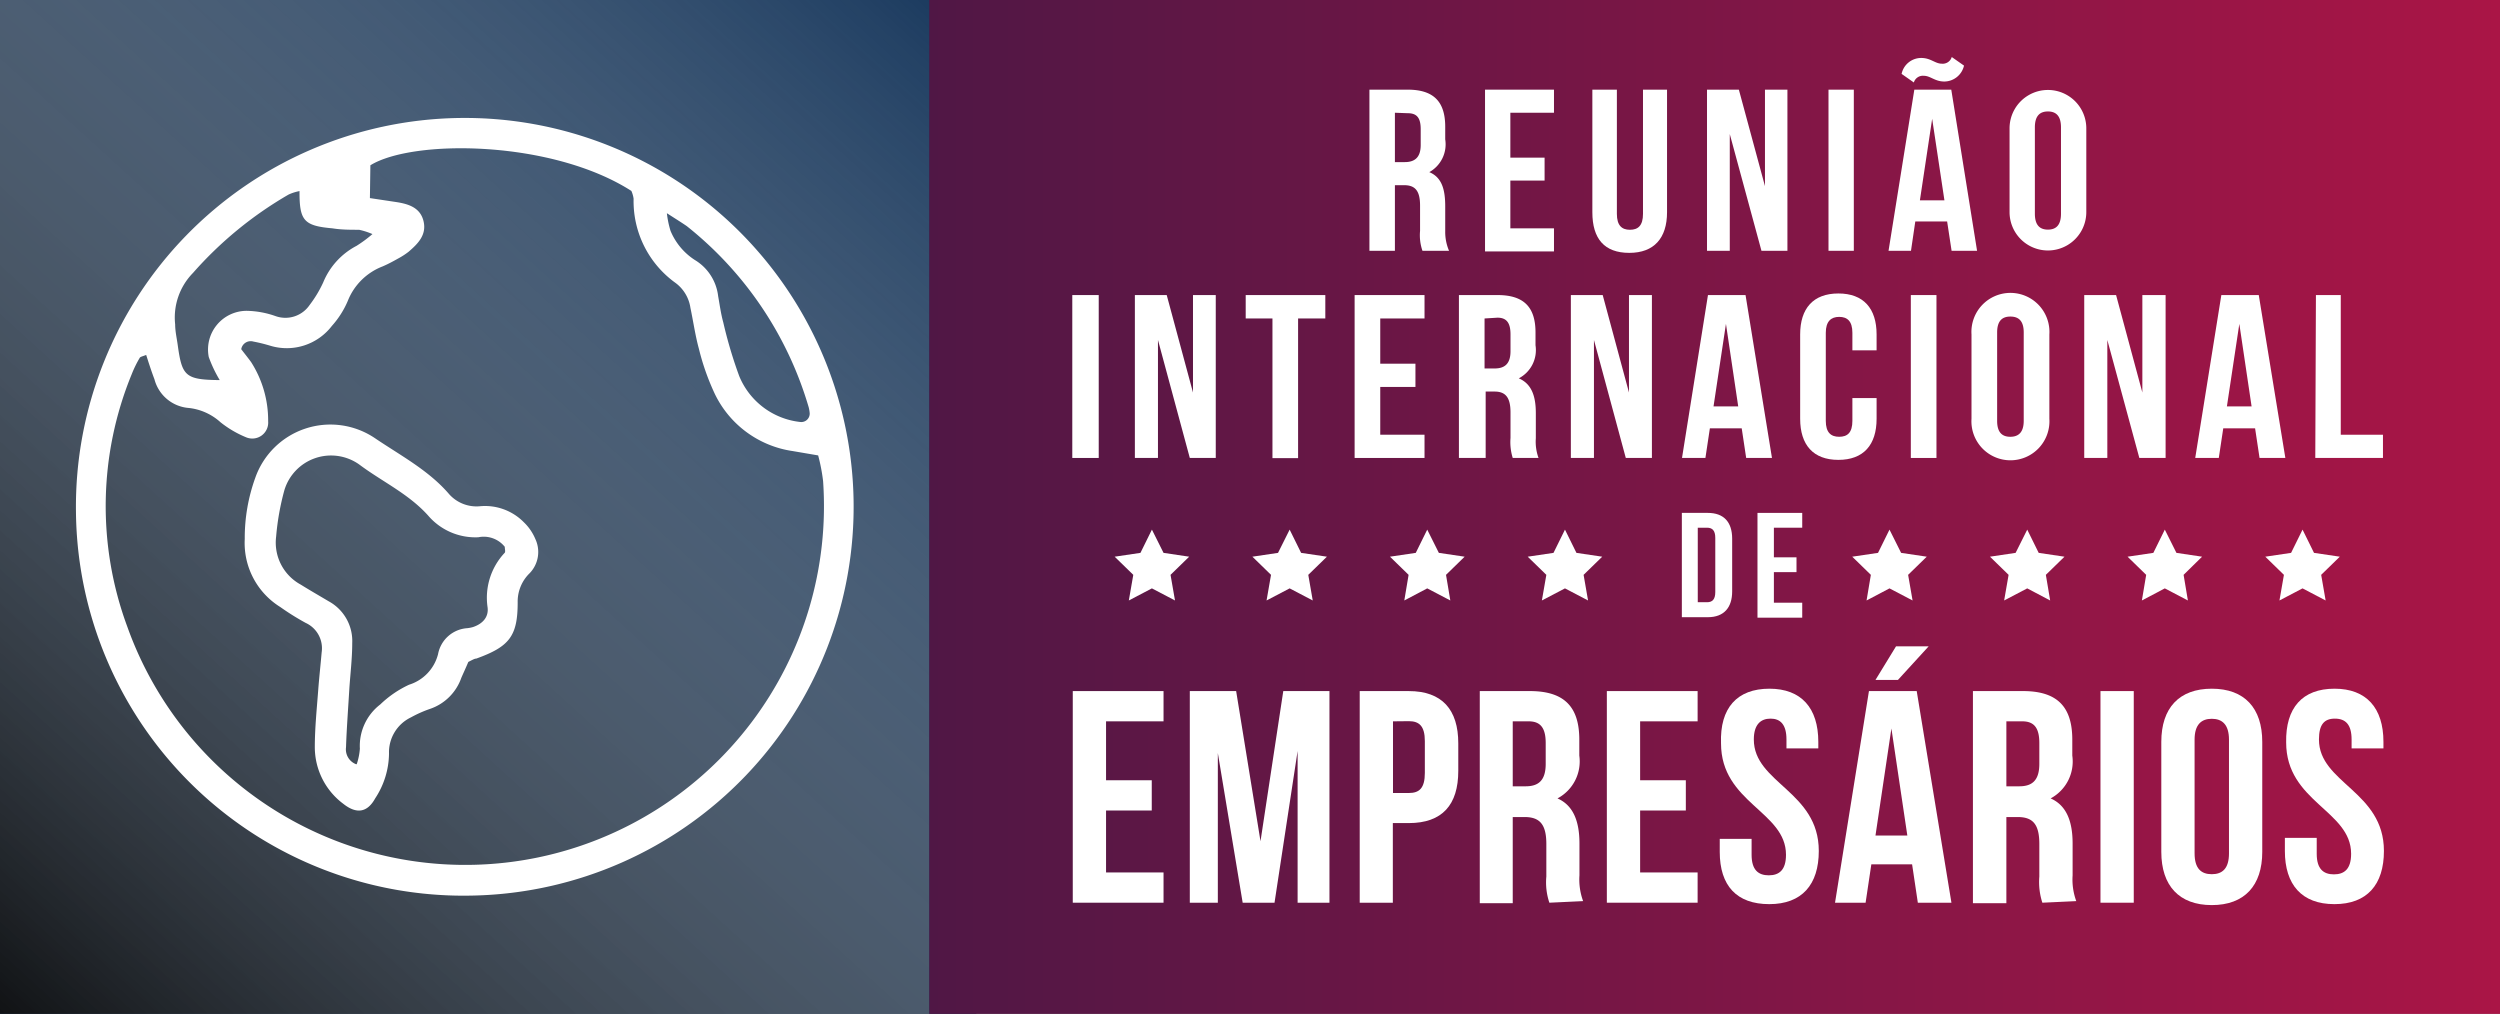 <svg xmlns="http://www.w3.org/2000/svg" xmlns:xlink="http://www.w3.org/1999/xlink" viewBox="0 0 157 63.67"><rect x="0" y="0" width="157" height="63.67" fill="#808080" stroke="none"/><defs><style>.cls-1{isolation:isolate;}.cls-2{fill:#17375c;}.cls-3{mix-blend-mode:multiply;fill:url(#Gradiente_sem_nome_4);}.cls-4{fill:url(#Gradiente_sem_nome_17);}.cls-5{fill:#fff;}</style><linearGradient id="Gradiente_sem_nome_4" x1="59.84" y1="-1.84" x2="-3.87" y2="68.14" gradientUnits="userSpaceOnUse"><stop offset="0" stop-color="#fff" stop-opacity="0"/><stop offset="1"/></linearGradient><linearGradient id="Gradiente_sem_nome_17" x1="58.36" y1="31.83" x2="157" y2="31.83" gradientUnits="userSpaceOnUse"><stop offset="0" stop-color="#501745"/><stop offset="0" stop-color="#501745"/><stop offset="1" stop-color="#aa1546"/></linearGradient></defs><g class="cls-1"><g id="Camada_1" data-name="Camada 1"><rect class="cls-2" width="61.31" height="63.67"/><rect class="cls-3" width="58.36" height="63.67"/><rect class="cls-4" x="58.36" width="98.64" height="63.67"/><path class="cls-5" d="M4.77,32.12a24.42,24.42,0,1,1,25,24.12A24.34,24.34,0,0,1,4.77,32.12ZM23.23,12.44l1.66.25c.77.12,1.51.35,1.71,1.21s-.36,1.41-.94,1.91a4.54,4.54,0,0,1-.63.41c-.32.18-.65.36-1,.51a3.83,3.83,0,0,0-2.19,2.17,5.66,5.66,0,0,1-1,1.57A3.57,3.57,0,0,1,17,21.72a10.2,10.2,0,0,0-1.09-.27.6.6,0,0,0-.76.48c.18.24.41.52.62.81a6.8,6.8,0,0,1,1.07,3.72,1,1,0,0,1-1.39,1,6.59,6.59,0,0,1-1.6-.94,3.53,3.53,0,0,0-2-.9,2.42,2.42,0,0,1-2.15-1.8c-.19-.5-.35-1-.52-1.53-.22.09-.37.11-.41.19a7.13,7.13,0,0,0-.49,1A21.82,21.82,0,0,0,8,39.37a22.53,22.53,0,0,0,43.69-9.16,11.42,11.42,0,0,0-.31-1.61l-1.58-.27a6.46,6.46,0,0,1-5-3.79,15,15,0,0,1-.91-2.64c-.23-.84-.35-1.71-.53-2.56a2.38,2.38,0,0,0-.92-1.56,6.32,6.32,0,0,1-2.65-5.3,1.86,1.86,0,0,0-.14-.49c-5-3.2-13.72-3.26-16.39-1.61ZM13.8,23.87a8.1,8.1,0,0,1-.69-1.45,2.43,2.43,0,0,1,2.38-2.9,5.72,5.72,0,0,1,1.81.33,1.84,1.84,0,0,0,2.14-.69,7.44,7.44,0,0,0,.86-1.43,4.53,4.53,0,0,1,2.09-2.29,8.21,8.21,0,0,0,1-.74,4.48,4.48,0,0,0-.84-.27c-.55,0-1.12,0-1.67-.09-1.8-.16-2.08-.48-2.07-2.34a2.93,2.93,0,0,0-.69.22,24,24,0,0,0-6,4.92A4,4,0,0,0,11,20.37c0,.43.1.86.16,1.29C11.43,23.61,11.62,23.85,13.8,23.87ZM41.88,13.39a6.1,6.1,0,0,0,.23,1.11,4,4,0,0,0,1.53,1.83A3.06,3.06,0,0,1,45.1,18.6c.1.55.17,1.1.32,1.64a27.9,27.9,0,0,0,1,3.37,4.69,4.69,0,0,0,3.83,2.89.53.53,0,0,0,.6-.54,2.38,2.38,0,0,0-.06-.37A22.66,22.66,0,0,0,43.13,14.2C42.84,14,42.52,13.8,41.88,13.39Z"/><path class="cls-5" d="M29.41,41.57c-.15.36-.31.7-.44,1A3.16,3.16,0,0,1,27,44.52a7.54,7.54,0,0,0-1.19.53,2.43,2.43,0,0,0-1.38,2.27,5.2,5.2,0,0,1-.87,2.82c-.49.89-1.17,1-2,.34a4.44,4.44,0,0,1-1.79-3.55c0-1.18.12-2.36.21-3.54.06-.81.15-1.61.22-2.42a1.75,1.75,0,0,0-1-1.85,16.13,16.13,0,0,1-1.6-1,4.73,4.73,0,0,1-2.23-4.27,11.12,11.12,0,0,1,.66-3.84,5,5,0,0,1,7.52-2.49c1.58,1.07,3.34,2,4.61,3.46a2.3,2.3,0,0,0,2,.81,3.42,3.42,0,0,1,2.73,1,3.15,3.15,0,0,1,.73,1.06A1.92,1.92,0,0,1,33.26,36a2.48,2.48,0,0,0-.75,1.83c0,2.12-.52,2.78-2.6,3.53C29.8,41.36,29.69,41.43,29.41,41.57Zm-7,6.4a4,4,0,0,0,.19-.95,3.28,3.28,0,0,1,1.28-2.78A6.62,6.62,0,0,1,25.69,43a2.71,2.71,0,0,0,1.82-1.92,2,2,0,0,1,1.83-1.63,2.09,2.09,0,0,0,.36-.07c.61-.2,1-.63.92-1.24a4.12,4.12,0,0,1,1.08-3.43c.05-.08,0-.24,0-.37a1.69,1.69,0,0,0-1.66-.6,3.9,3.9,0,0,1-3.15-1.36C25.65,31,24,30.25,22.56,29.17a3.06,3.06,0,0,0-4.7,1.61,16.06,16.06,0,0,0-.52,2.93,3,3,0,0,0,1.54,3c.58.36,1.17.7,1.76,1.05a2.84,2.84,0,0,1,1.48,2.63c0,1-.13,2-.19,3-.07,1.18-.16,2.36-.2,3.54A1,1,0,0,0,22.38,48Z"/><path class="cls-5" d="M69.46,49h2.87v1.9H69.46v3.89h3.61v1.9h-5.7V43.4h5.7v1.9H69.46Z"/><path class="cls-5" d="M79.16,52.83l1.43-9.43h2.9V56.69h-2V47.16l-1.45,9.53h-2l-1.56-9.4v9.4H74.72V43.4h2.91Z"/><path class="cls-5" d="M91.58,46.68v1.73c0,2.13-1,3.28-3.11,3.28h-1v5H85.39V43.4h3.08C90.56,43.4,91.58,44.56,91.58,46.68Zm-4.1-1.38v4.5h1c.66,0,1-.31,1-1.26v-2c0-.95-.36-1.25-1-1.25Z"/><path class="cls-5" d="M97.3,56.69a4,4,0,0,1-.19-1.64V53c0-1.24-.42-1.69-1.37-1.69H95v5.41H92.93V43.4h3.15c2.17,0,3.1,1,3.1,3.05v1a2.63,2.63,0,0,1-1.37,2.69c1,.44,1.38,1.45,1.38,2.83v2a3.93,3.93,0,0,0,.23,1.62ZM95,45.3v4.08h.81c.78,0,1.26-.34,1.26-1.41V46.66c0-.95-.33-1.36-1.07-1.36Z"/><path class="cls-5" d="M103,49h2.87v1.9H103v3.89h3.61v1.9h-5.7V43.4h5.7v1.9H103Z"/><path class="cls-5" d="M111.12,43.25c2,0,3.07,1.21,3.07,3.34V47h-2v-.56c0-.94-.38-1.31-1-1.31s-1.05.37-1.05,1.31c0,2.74,4.08,3.25,4.08,7,0,2.12-1.06,3.34-3.11,3.34S108,55.62,108,53.5v-.82h2v1c0,.95.42,1.29,1.08,1.29s1.08-.34,1.08-1.29c0-2.73-4.08-3.25-4.08-7C108,44.46,109.09,43.25,111.12,43.25Z"/><path class="cls-5" d="M122.55,56.69h-2.11l-.36-2.41h-2.56l-.36,2.41h-1.92l2.13-13.29h3Zm-1.43-16.1-1.93,2.11h-1.41l1.29-2.11Zm-3.34,11.88h2l-1-6.72Z"/><path class="cls-5" d="M128.26,56.69a4.21,4.21,0,0,1-.19-1.64V53c0-1.24-.41-1.69-1.36-1.69H126v5.41H123.9V43.4h3.15c2.16,0,3.09,1,3.09,3.05v1a2.63,2.63,0,0,1-1.36,2.69c1,.44,1.38,1.45,1.38,2.83v2a3.93,3.93,0,0,0,.23,1.62ZM126,45.3v4.08h.81c.78,0,1.26-.34,1.26-1.41V46.66c0-.95-.33-1.36-1.07-1.36Z"/><path class="cls-5" d="M131.91,43.4H134V56.69h-2.09Z"/><path class="cls-5" d="M135.73,46.59c0-2.13,1.12-3.34,3.17-3.34s3.17,1.21,3.17,3.34V53.5c0,2.12-1.12,3.34-3.17,3.34s-3.17-1.22-3.17-3.34Zm2.09,7c0,.95.41,1.31,1.08,1.31s1.08-.36,1.08-1.31V46.45c0-.94-.42-1.31-1.08-1.31s-1.08.37-1.08,1.31Z"/><path class="cls-5" d="M146.61,43.25c2,0,3.07,1.21,3.07,3.34V47h-2v-.56c0-.94-.38-1.31-1.05-1.31s-1,.37-1,1.31c0,2.74,4.08,3.25,4.08,7,0,2.12-1.06,3.34-3.11,3.34s-3.11-1.22-3.11-3.34v-.82h2v1c0,.95.42,1.29,1.08,1.29s1.08-.34,1.08-1.29c0-2.73-4.08-3.25-4.08-7C143.53,44.46,144.58,43.25,146.61,43.25Z"/><path class="cls-5" d="M89.33,15.75a3,3,0,0,1-.15-1.25V12.91c0-.93-.31-1.28-1-1.28H87.6v4.12H86V5.63H88.4c1.65,0,2.36.77,2.36,2.33v.79a2,2,0,0,1-1,2.06c.79.33,1,1.09,1,2.15v1.56A3,3,0,0,0,91,15.75ZM87.6,7.08v3.1h.62c.59,0,1-.26,1-1.07v-1c0-.72-.25-1-.81-1Z"/><path class="cls-5" d="M94.85,9.9H97v1.44H94.85v3h2.74v1.45H93.26V5.63h4.33V7.08H94.85Z"/><path class="cls-5" d="M101.54,5.63v7.8c0,.73.31,1,.82,1s.82-.26.82-1V5.63h1.51v7.7c0,1.62-.81,2.55-2.37,2.55S100,15,100,13.33V5.63Z"/><path class="cls-5" d="M108.63,8.42v7.33H107.2V5.63h2l1.64,6.06V5.63h1.41V15.75h-1.63Z"/><path class="cls-5" d="M114.83,5.63h1.59V15.75h-1.59Z"/><path class="cls-5" d="M124.16,15.75h-1.6l-.28-1.84h-2l-.27,1.84H118.6l1.62-10.12h2.32ZM122.57,3.58l.77.54a1.28,1.28,0,0,1-1.23,1c-.61,0-.87-.36-1.3-.36a.59.59,0,0,0-.62.42l-.77-.54a1.26,1.26,0,0,1,1.23-1c.61,0,.87.36,1.3.36A.59.59,0,0,0,122.57,3.58Zm-2,9h1.54l-.77-5.12Z"/><path class="cls-5" d="M126.2,8.06a2.41,2.41,0,1,1,4.82,0v5.26a2.41,2.41,0,1,1-4.82,0Zm1.59,5.36c0,.72.31,1,.82,1s.82-.28.82-1V8c0-.72-.31-1-.82-1s-.82.28-.82,1Z"/><path class="cls-5" d="M67.34,18.53H69V28.76H67.34Z"/><path class="cls-5" d="M72.72,21.35v7.41H71.27V18.53h2l1.65,6.12V18.53h1.43V28.76H74.72Z"/><path class="cls-5" d="M78.23,18.53h5V20H81.52v8.77H79.91V20H78.23Z"/><path class="cls-5" d="M86.68,22.84h2.21V24.3H86.68v3h2.78v1.46H85.07V18.53h4.39V20H86.68Z"/><path class="cls-5" d="M95,28.76a3.34,3.34,0,0,1-.14-1.26V25.9c0-.95-.32-1.31-1-1.31h-.56v4.17H91.62V18.53h2.43c1.66,0,2.38.77,2.38,2.35v.8a2,2,0,0,1-1.05,2.08c.8.34,1.07,1.11,1.07,2.18v1.58a3,3,0,0,0,.17,1.24ZM93.23,20v3.14h.63c.6,0,1-.26,1-1.08V21c0-.73-.25-1.05-.82-1.05Z"/><path class="cls-5" d="M100.1,21.35v7.41H98.65V18.53h2l1.65,6.12V18.53h1.44V28.76H102.1Z"/><path class="cls-5" d="M111.28,28.76h-1.62l-.28-1.86h-2l-.28,1.86h-1.47l1.63-10.23h2.36Zm-3.67-3.24h1.55l-.77-5.18Z"/><path class="cls-5" d="M117.85,25V26.3c0,1.64-.82,2.58-2.4,2.58s-2.4-.94-2.4-2.58V21c0-1.63.82-2.57,2.4-2.57s2.4.94,2.4,2.57v1h-1.52v-1.1c0-.73-.32-1-.83-1s-.84.28-.84,1v5.53c0,.73.32,1,.84,1s.83-.26.83-1V25Z"/><path class="cls-5" d="M120,18.53h1.61V28.76H120Z"/><path class="cls-5" d="M123.81,21a2.45,2.45,0,1,1,4.89,0V26.3a2.45,2.45,0,1,1-4.89,0Zm1.61,5.43c0,.73.32,1,.83,1s.84-.28.84-1V20.88c0-.73-.32-1-.84-1s-.83.28-.83,1Z"/><path class="cls-5" d="M132.34,21.35v7.41h-1.45V18.53h2l1.65,6.12V18.53H136V28.76h-1.65Z"/><path class="cls-5" d="M143.52,28.76H141.9l-.28-1.86h-2l-.28,1.86h-1.48l1.64-10.23h2.35Zm-3.67-3.24h1.55l-.77-5.18Z"/><path class="cls-5" d="M145.44,18.53H147V27.3h2.65v1.46h-4.25Z"/><path class="cls-5" d="M105.62,32.21h1.63c1,0,1.53.57,1.53,1.62v3.31c0,1-.5,1.62-1.53,1.62h-1.63Zm1,.93v4.68h.58c.33,0,.52-.17.52-.64v-3.4c0-.47-.19-.64-.52-.64Z"/><path class="cls-5" d="M111.4,35h1.42v.93H111.4v1.92h1.78v.94h-2.81V32.21h2.81v.93H111.4Z"/><polygon class="cls-5" points="118.66 33.26 119.39 34.72 121 34.96 119.83 36.1 120.11 37.71 118.66 36.95 117.22 37.71 117.49 36.1 116.32 34.96 117.94 34.72 118.66 33.26"/><polygon class="cls-5" points="127.31 33.26 128.03 34.72 129.65 34.96 128.48 36.1 128.75 37.71 127.31 36.95 125.86 37.71 126.14 36.1 124.97 34.96 126.58 34.72 127.31 33.26"/><polygon class="cls-5" points="135.95 33.26 136.68 34.72 138.29 34.96 137.13 36.1 137.4 37.71 135.95 36.95 134.51 37.71 134.78 36.1 133.61 34.96 135.23 34.72 135.95 33.26"/><polygon class="cls-5" points="144.6 33.26 145.32 34.72 146.94 34.96 145.77 36.1 146.05 37.71 144.6 36.95 143.15 37.71 143.43 36.1 142.26 34.96 143.88 34.72 144.6 33.26"/><polygon class="cls-5" points="72.34 33.26 73.07 34.72 74.68 34.96 73.51 36.1 73.79 37.71 72.34 36.95 70.89 37.71 71.17 36.1 70 34.96 71.62 34.72 72.34 33.26"/><polygon class="cls-5" points="80.99 33.26 81.71 34.72 83.33 34.96 82.16 36.1 82.44 37.71 80.99 36.95 79.54 37.71 79.82 36.1 78.65 34.96 80.26 34.72 80.99 33.26"/><polygon class="cls-5" points="89.63 33.26 90.36 34.72 91.98 34.96 90.81 36.1 91.08 37.71 89.63 36.95 88.19 37.71 88.46 36.1 87.29 34.96 88.91 34.72 89.63 33.26"/><polygon class="cls-5" points="98.28 33.26 99 34.72 100.62 34.96 99.45 36.1 99.73 37.71 98.28 36.95 96.83 37.71 97.11 36.1 95.94 34.96 97.56 34.72 98.28 33.26"/></g></g></svg>